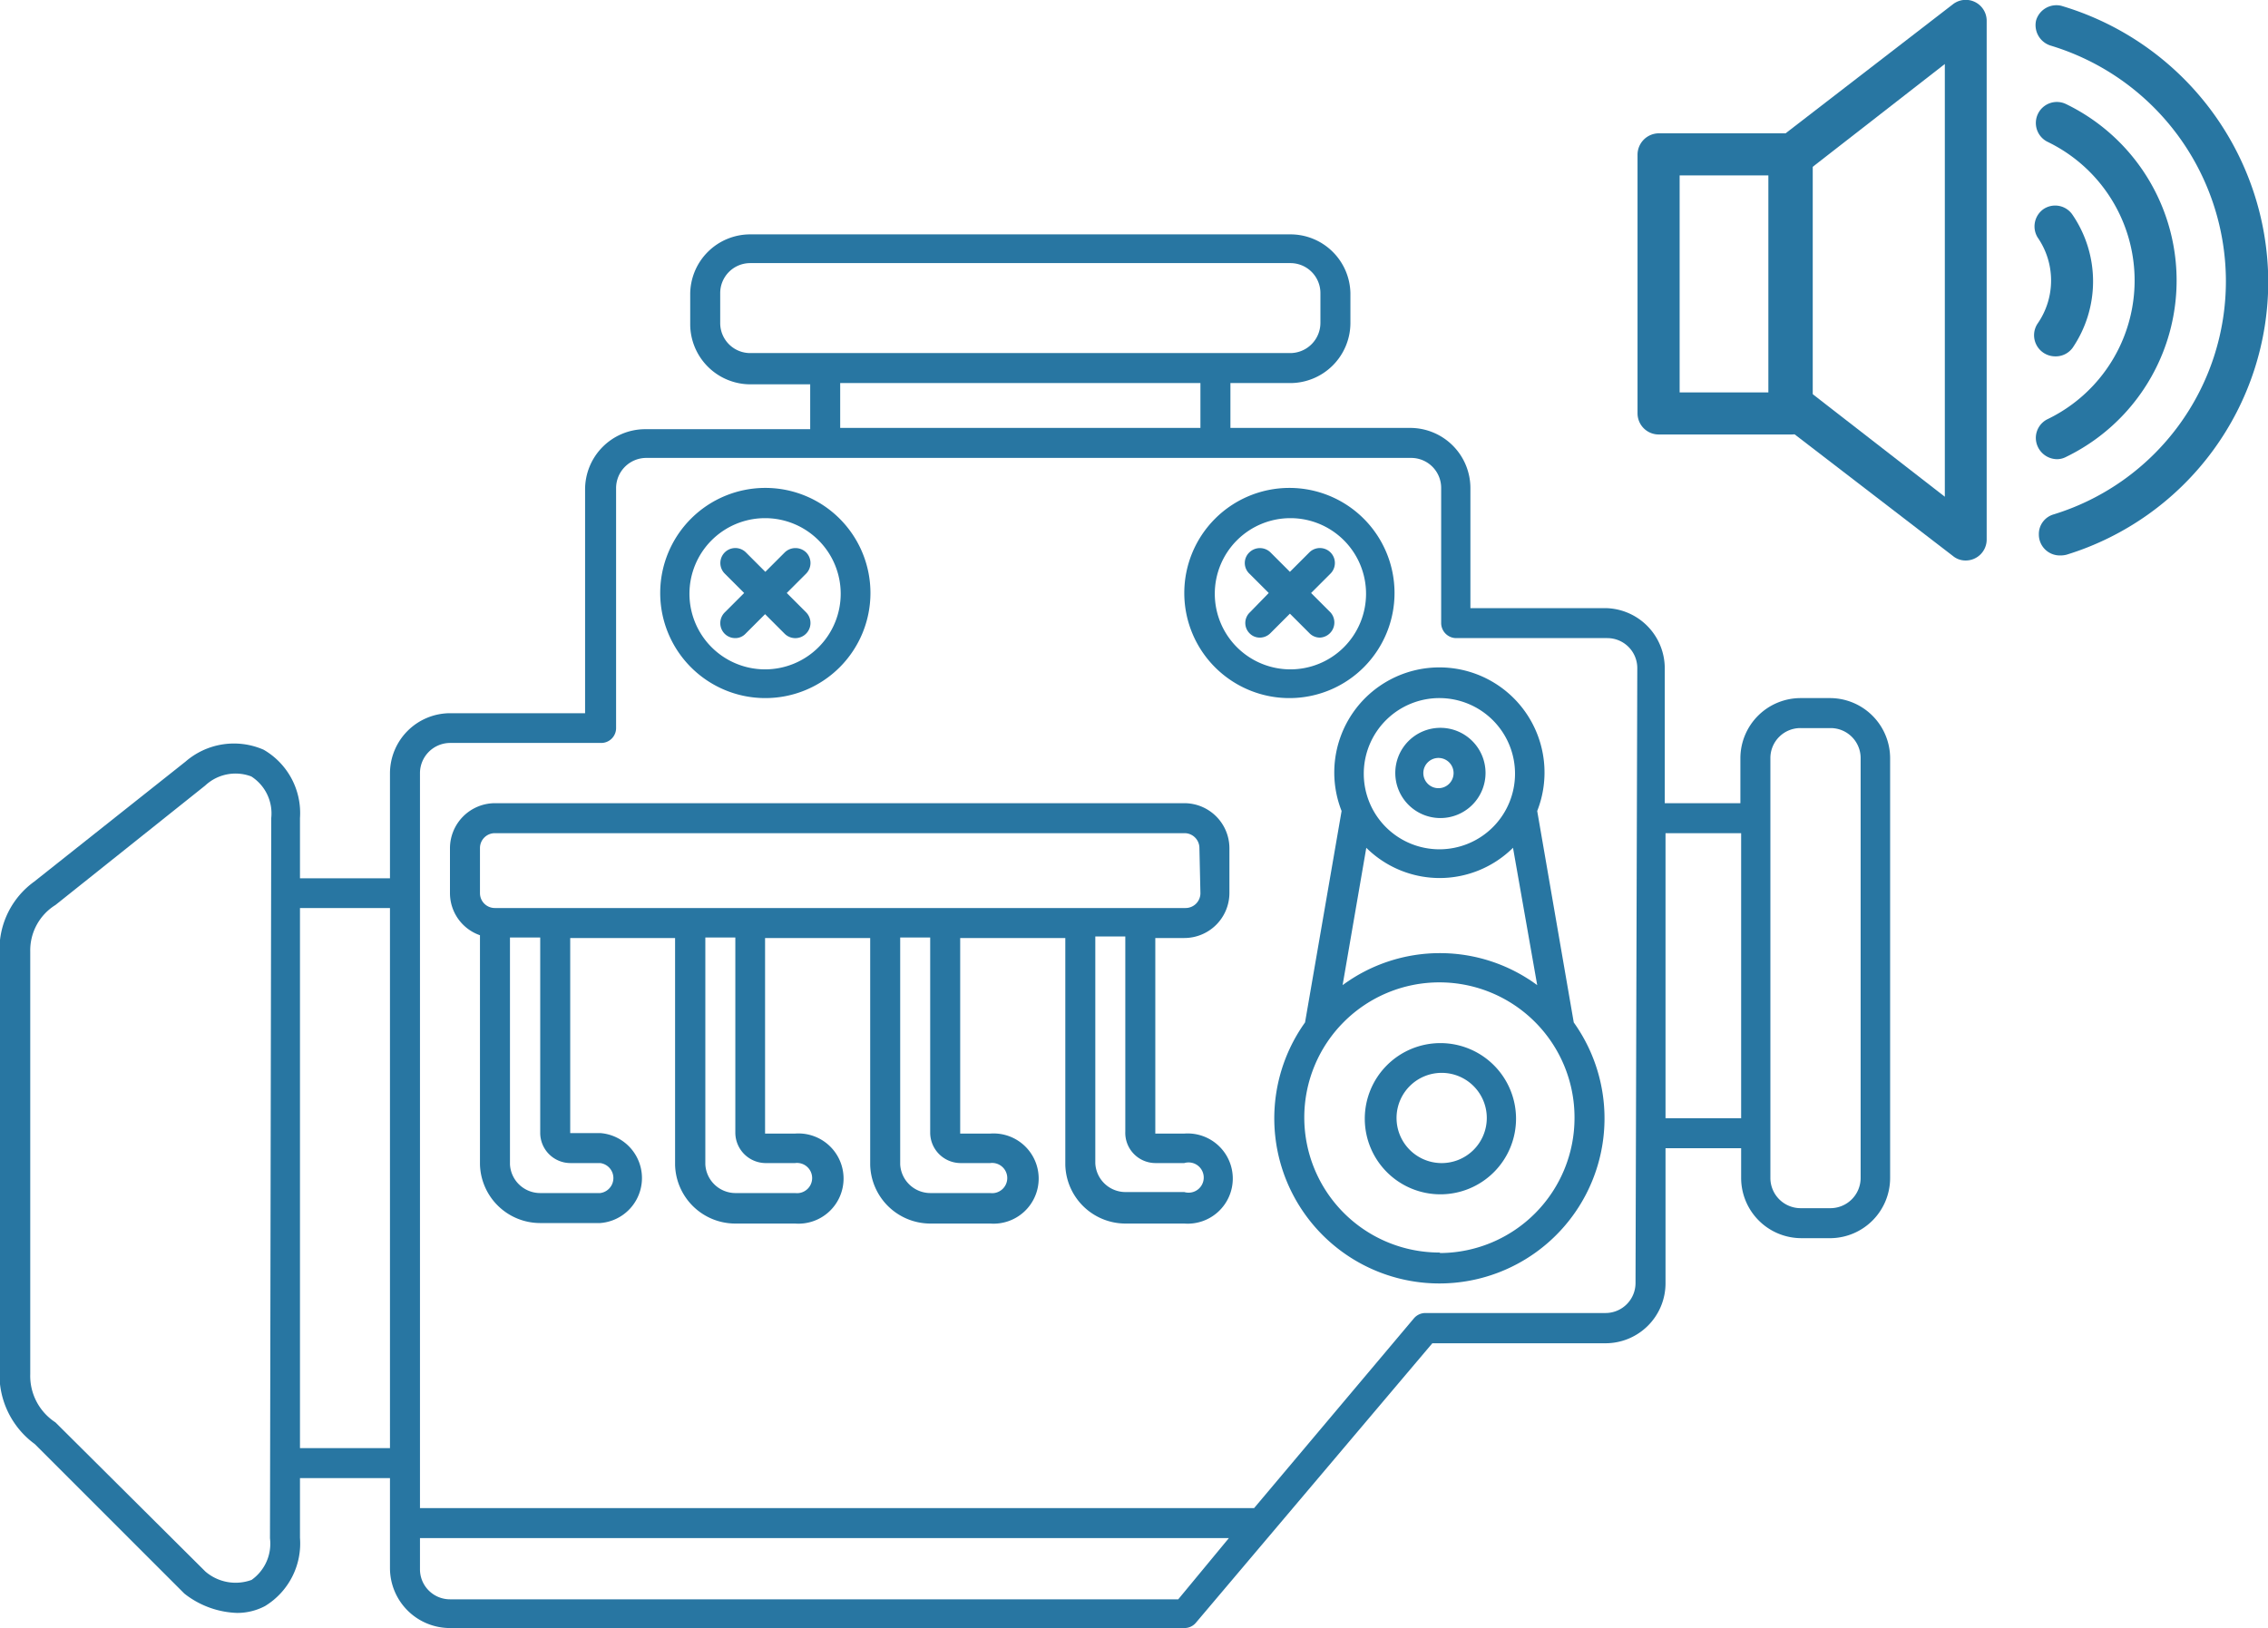 <svg id="Ebene_1" data-name="Ebene 1" xmlns="http://www.w3.org/2000/svg" viewBox="0 0 89.97 64.61"><defs><style>.cls-1{fill:#2876a2;}</style></defs><path class="cls-1" d="M76.09,34.94H70.82a.84.84,0,0,1-.84-.83V23.83a.85.85,0,0,1,.84-.84h5.27a.85.85,0,0,1,.84.84V34.11A.84.84,0,0,1,76.09,34.94Zm-4.44-1.67h3.61V24.66H71.65Z" transform="translate(-5.02 -17.7)"/><path class="cls-1" d="M83,39.94a.78.78,0,0,1-.51-.18l-7-5.38a.86.86,0,0,1-.32-.67V23.94a.86.86,0,0,1,.32-.67l7-5.4a.83.83,0,0,1,1.34.68V39.11A.83.83,0,0,1,83,39.94Zm-6.11-6.63,5.28,4.1V20.24l-5.28,4.11Z" transform="translate(-5.02 -17.7)"/><path class="cls-1" d="M86.73,39.74a.83.83,0,0,1-.83-.83.81.81,0,0,1,.59-.8,9.68,9.68,0,0,0,6.83-9.28,9.78,9.78,0,0,0-6.95-9.32.85.85,0,0,1-.58-1,.84.84,0,0,1,1-.58h0A11.46,11.46,0,0,1,95,28.83a11.34,11.34,0,0,1-8,10.88A1,1,0,0,1,86.73,39.74Z" transform="translate(-5.02 -17.7)"/><path class="cls-1" d="M86.62,35.92a.85.85,0,0,1-.84-.84.83.83,0,0,1,.47-.75,6.11,6.11,0,0,0,0-11,.83.83,0,0,1,.73-1.5,7.78,7.78,0,0,1,0,14A.77.77,0,0,1,86.62,35.92Z" transform="translate(-5.02 -17.7)"/><path class="cls-1" d="M86.54,31.84a.84.84,0,0,1-.83-.84.83.83,0,0,1,.14-.46,3,3,0,0,0,0-3.42A.84.84,0,0,1,86.08,26a.83.83,0,0,1,1.16.23,4.69,4.69,0,0,1,0,5.27A.83.83,0,0,1,86.54,31.84Z" transform="translate(-5.02 -17.7)"/><path class="cls-1" d="M77.64,45.4H76.45a2.39,2.39,0,0,0-2.39,2.38v1.79h-3V44.21a2.39,2.39,0,0,0-2.38-2.38H63.35V37.07A2.39,2.39,0,0,0,61,34.68H53.83V32.9h2.38a2.39,2.39,0,0,0,2.38-2.38V29.33A2.38,2.38,0,0,0,56.21,27H34.78a2.38,2.38,0,0,0-2.38,2.38v1.19a2.39,2.39,0,0,0,2.38,2.38h2.38v1.78H30.61a2.39,2.39,0,0,0-2.38,2.39V46H22.87a2.39,2.39,0,0,0-2.38,2.38v4.17H16.92V50.16a2.9,2.9,0,0,0-1.44-2.71,2.93,2.93,0,0,0-3.1.47l-6,4.76h0A3.32,3.32,0,0,0,5,55.46V72.18A3.41,3.41,0,0,0,6.4,75l5.93,5.93.09.07a3.57,3.57,0,0,0,2,.7,2.36,2.36,0,0,0,1.11-.27,2.91,2.91,0,0,0,1.39-2.71V76.35h3.57v3.57a2.38,2.38,0,0,0,2.38,2.38H52a.59.59,0,0,0,.46-.21L61.84,71h6.87a2.38,2.38,0,0,0,2.38-2.38V63.26h3v1.19a2.39,2.39,0,0,0,2.39,2.38h1.19A2.39,2.39,0,0,0,80,64.45V47.78A2.39,2.39,0,0,0,77.64,45.4ZM15.73,78.74A1.76,1.76,0,0,1,15,80.39a1.84,1.84,0,0,1-1.83-.33L7.22,74.14l0,0a2.2,2.2,0,0,1-1-1.92V55.46a2.12,2.12,0,0,1,1-1.85l5.94-4.74a1.76,1.76,0,0,1,1.83-.36,1.74,1.74,0,0,1,.79,1.65ZM33.59,30.52V29.33a1.19,1.19,0,0,1,1.19-1.19H56.21a1.19,1.19,0,0,1,1.19,1.19v1.19a1.2,1.2,0,0,1-1.19,1.19H34.78A1.19,1.19,0,0,1,33.59,30.52Zm4.76,2.38H52.64v1.78H38.35ZM16.92,75.16V53.73h3.57V75.16Zm34.84,6H22.87a1.19,1.19,0,0,1-1.19-1.19V78.73H53.77ZM69.9,68.61a1.19,1.19,0,0,1-1.19,1.19H61.56a.6.6,0,0,0-.45.21l-6.34,7.53H21.68V48.37a1.2,1.2,0,0,1,1.19-1.19h6a.59.59,0,0,0,.59-.59V37.07a1.2,1.2,0,0,1,1.19-1.2H61a1.19,1.19,0,0,1,1.19,1.2v5.35a.6.6,0,0,0,.59.6h6a1.19,1.19,0,0,1,1.19,1.19Zm1.19-6.54V50.76h3V62.07Zm7.74,2.38a1.2,1.2,0,0,1-1.19,1.19H76.45a1.2,1.2,0,0,1-1.2-1.19V47.78a1.19,1.19,0,0,1,1.2-1.19h1.19a1.19,1.19,0,0,1,1.19,1.19Z" transform="translate(-5.02 -17.7)"/><path class="cls-1" d="M52,49.57H24.66a1.79,1.79,0,0,0-1.79,1.78v1.79a1.77,1.77,0,0,0,1.19,1.67V63.9a2.39,2.39,0,0,0,2.39,2.33h2.38a1.79,1.79,0,0,0,0-3.57H27.64V54.92H31.8v9a2.39,2.39,0,0,0,2.38,2.33h2.38a1.79,1.79,0,1,0,0-3.57H35.37V54.92h4.17v9a2.39,2.39,0,0,0,2.38,2.33H44.3a1.79,1.79,0,1,0,0-3.57H43.11V54.92h4.17v9a2.39,2.39,0,0,0,2.38,2.33H52a1.79,1.79,0,1,0,0-3.57H50.85V54.92H52a1.79,1.79,0,0,0,1.79-1.78V51.35A1.79,1.79,0,0,0,52,49.57ZM27.64,63.85h1.19a.6.6,0,0,1,0,1.19H26.45a1.2,1.2,0,0,1-1.2-1.14v-9h1.2v7.74A1.2,1.2,0,0,0,27.64,63.85Zm7.73,0h1.19a.6.6,0,1,1,0,1.19H34.18A1.2,1.2,0,0,1,33,63.9v-9h1.19v7.74A1.21,1.21,0,0,0,35.37,63.85Zm7.74,0H44.3a.6.6,0,1,1,0,1.19H41.92a1.2,1.2,0,0,1-1.19-1.14v-9h1.19v7.74A1.21,1.21,0,0,0,43.11,63.85Zm7.74,0H52A.6.6,0,1,1,52,65H49.66a1.2,1.2,0,0,1-1.19-1.14v-9h1.19v7.74A1.2,1.2,0,0,0,50.85,63.85Zm1.79-10.71a.59.59,0,0,1-.6.59H24.66a.59.59,0,0,1-.6-.59V51.35a.59.59,0,0,1,.6-.59H52a.59.59,0,0,1,.6.59Z" transform="translate(-5.02 -17.7)"/><path class="cls-1" d="M62.16,59.09a3,3,0,1,0,3,3A3,3,0,0,0,62.16,59.09Zm0,4.76A1.79,1.79,0,1,1,64,62.07,1.79,1.79,0,0,1,62.16,63.85Z" transform="translate(-5.02 -17.7)"/><path class="cls-1" d="M62.16,50.16a1.79,1.79,0,1,0-1.79-1.79A1.79,1.79,0,0,0,62.16,50.16Zm0-2.38a.6.6,0,0,1,0,1.19.6.6,0,1,1,0-1.19Z" transform="translate(-5.02 -17.7)"/><path class="cls-1" d="M35.37,45.4a4.17,4.17,0,1,0-4.16-4.17A4.17,4.17,0,0,0,35.37,45.4Zm0-7.14a3,3,0,1,1-3,3A3,3,0,0,1,35.37,38.26Z" transform="translate(-5.02 -17.7)"/><path class="cls-1" d="M56.21,45.4A4.17,4.17,0,1,0,52,41.23,4.17,4.17,0,0,0,56.21,45.4Zm0-7.14a3,3,0,1,1-3,3A3,3,0,0,1,56.21,38.26Z" transform="translate(-5.02 -17.7)"/><path class="cls-1" d="M54.6,42.84A.56.56,0,0,0,55,43a.59.59,0,0,0,.42-.18l.77-.77.77.77a.58.58,0,0,0,.42.18.6.6,0,0,0,.42-1l-.77-.77.77-.77a.59.59,0,0,0-.84-.84l-.77.77-.77-.77a.6.6,0,0,0-.84,0,.58.58,0,0,0,0,.84l.77.77L54.6,42A.58.58,0,0,0,54.6,42.84Z" transform="translate(-5.02 -17.7)"/><path class="cls-1" d="M33.76,42.84a.59.59,0,0,0,.42.18.56.56,0,0,0,.42-.18l.77-.77.77.77A.6.6,0,0,0,37,42l-.77-.77.77-.77a.6.6,0,0,0,0-.84.61.61,0,0,0-.85,0l-.77.77-.77-.77a.59.59,0,0,0-.84.84l.77.77-.77.77A.6.6,0,0,0,33.76,42.84Z" transform="translate(-5.02 -17.7)"/><path class="cls-1" d="M66,49.88a4.17,4.17,0,1,0-7.76,0l-1.45,8.39a6.55,6.55,0,1,0,10.66,0Zm-3.88,2.66a4.14,4.14,0,0,0,2.92-1.2L66,56.79a6.5,6.5,0,0,0-7.72,0l.94-5.45A4.14,4.14,0,0,0,62.16,52.54Zm0-7.14a3,3,0,1,1-3,3A3,3,0,0,1,62.16,45.4Zm0,22a5.36,5.36,0,1,1,5.36-5.35A5.36,5.36,0,0,1,62.16,67.42Z" transform="translate(-5.02 -17.7)"/></svg>